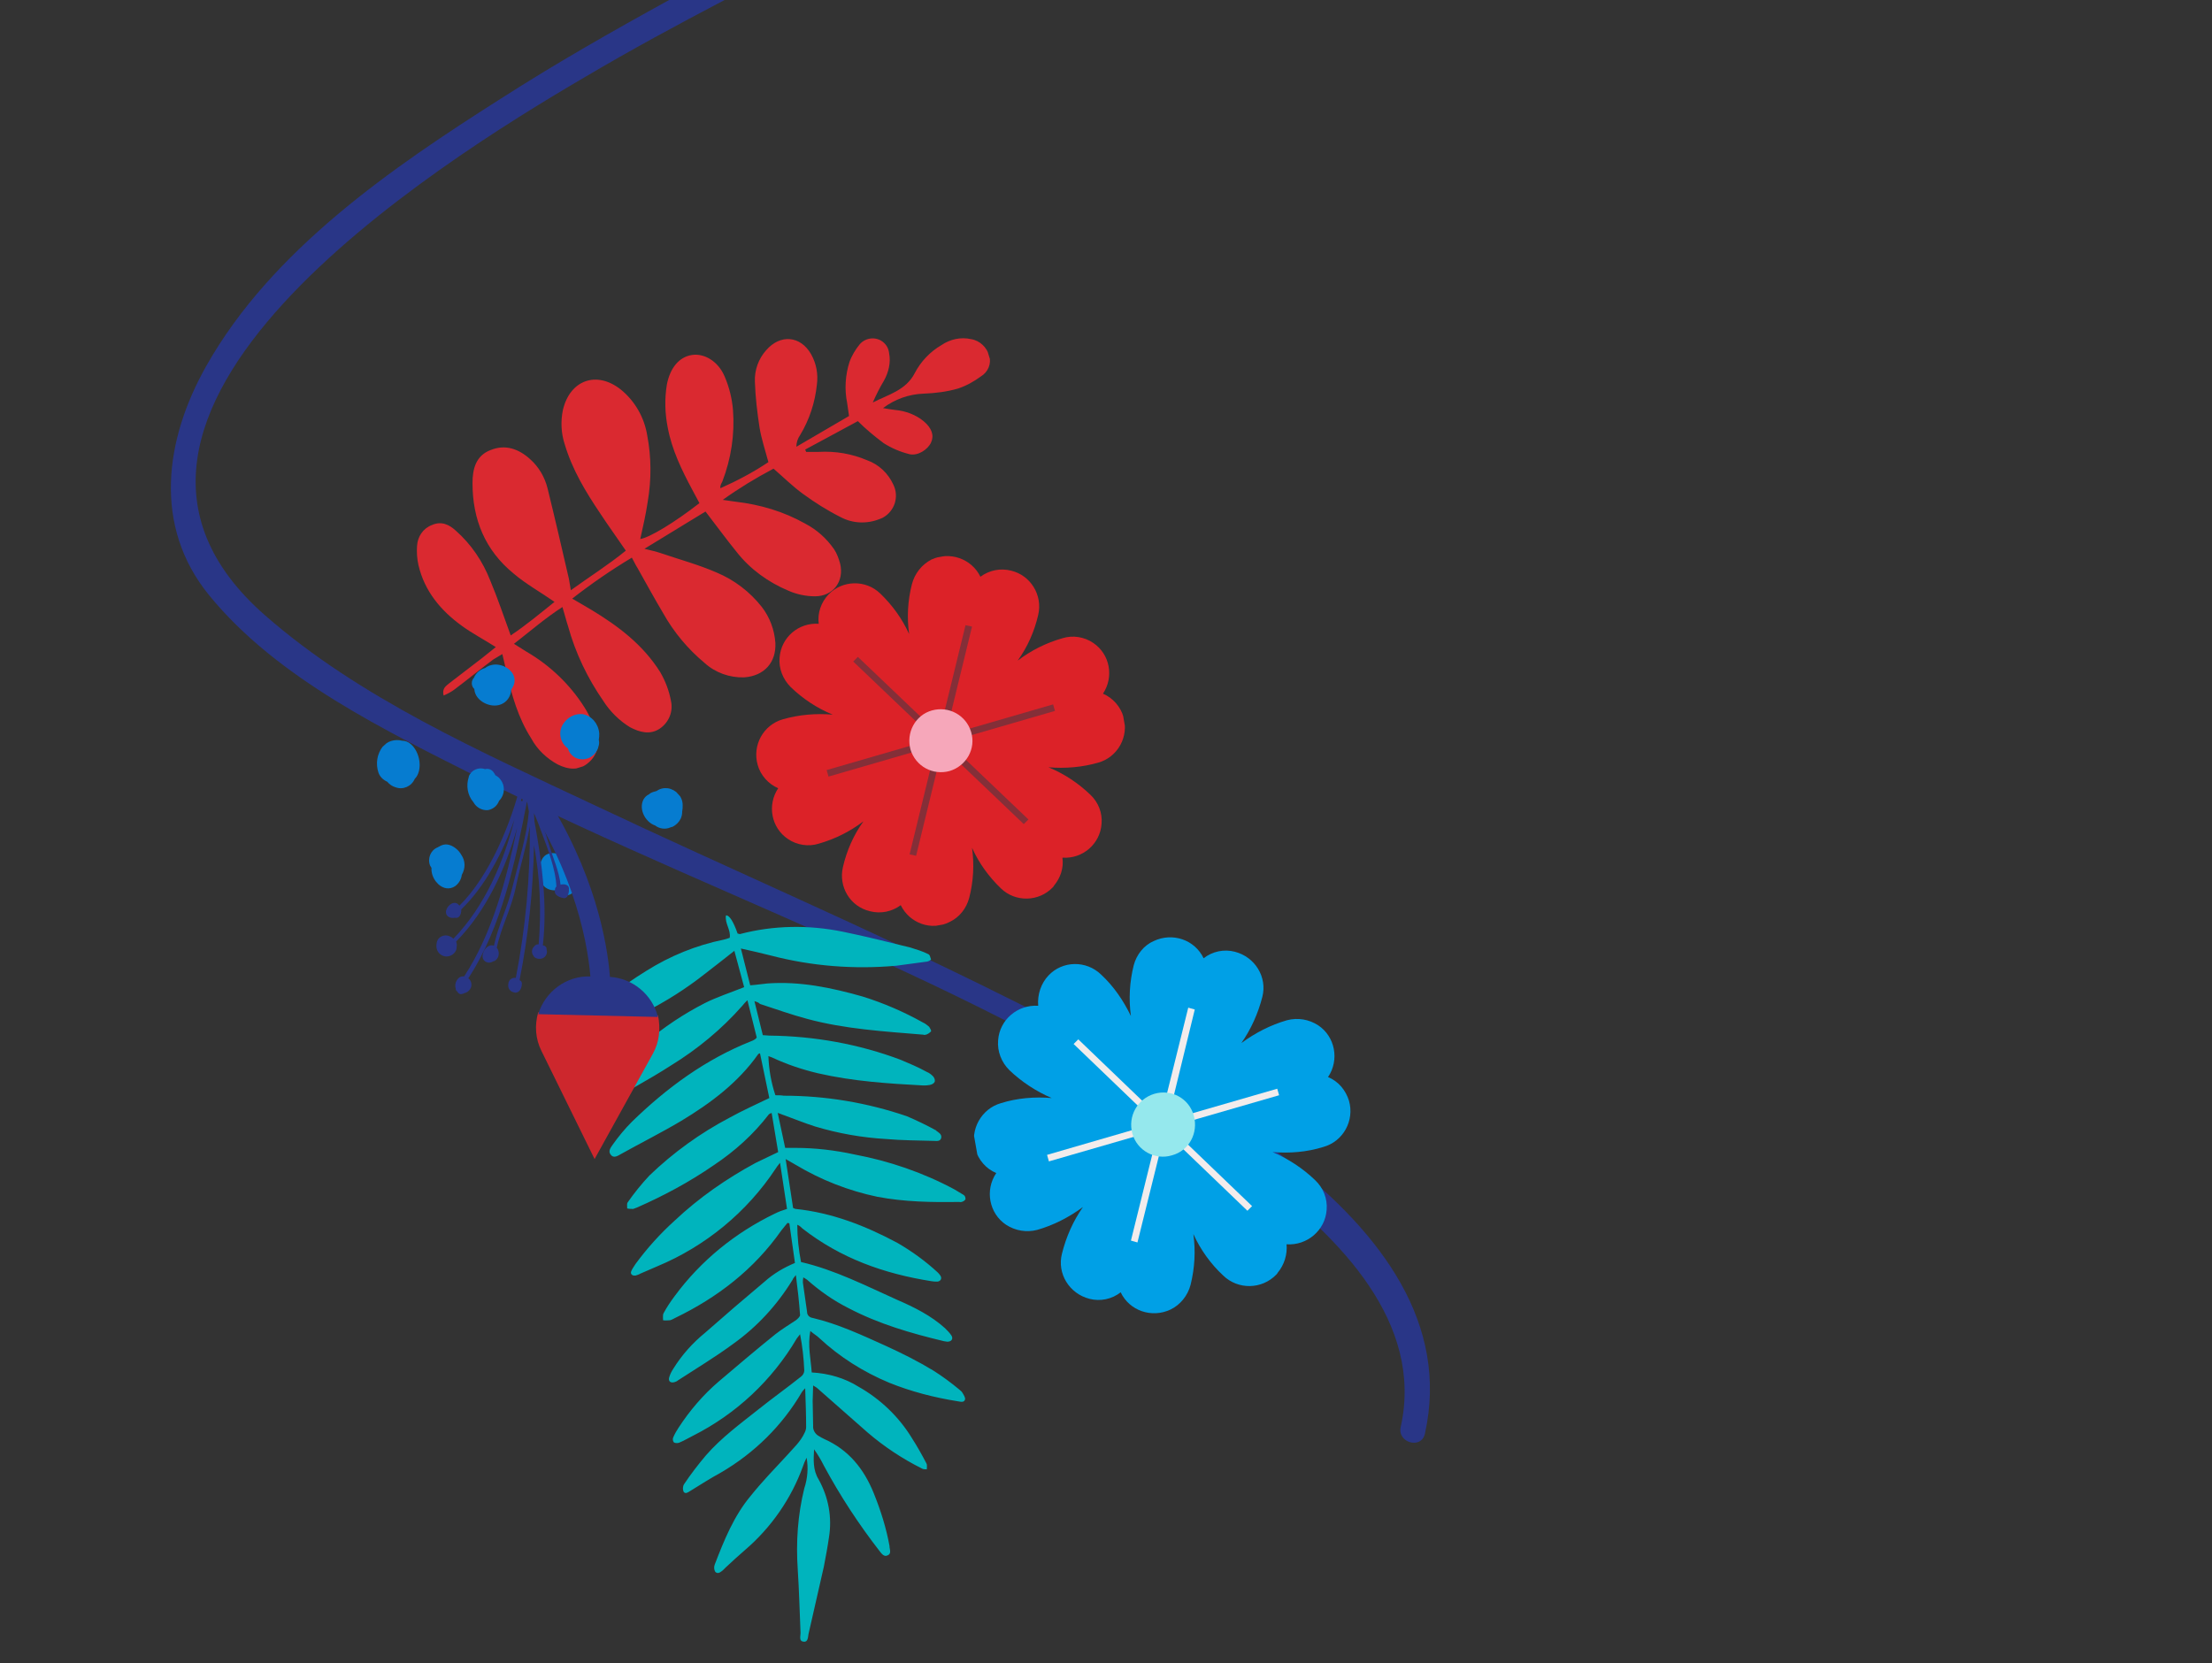 <?xml version="1.0" encoding="utf-8"?>
<!-- Generator: Adobe Illustrator 27.1.1, SVG Export Plug-In . SVG Version: 6.00 Build 0)  -->
<svg version="1.1" id="Layer_1" xmlns="http://www.w3.org/2000/svg" xmlns:xlink="http://www.w3.org/1999/xlink" x="0px" y="0px"
	 viewBox="0 0 474.7 357" style="enable-background:new 0 0 474.7 357;" xml:space="preserve">
<rect x="0" y="0" width="474.7" height="357" fill="#333333" stroke="none"/>
<style type="text/css">
	.st0{fill:#293687;}
	.st1{clip-path:url(#SVGID_00000060711127222826964090000012360804804207774344_);}
	.st2{clip-path:url(#SVGID_00000116200497826787063970000000361772652252501664_);}
	.st3{clip-path:url(#SVGID_00000178889306247010203740000013619582743315843247_);}
	.st4{fill:#DA2930;}
	.st5{clip-path:url(#SVGID_00000039095724417907131990000008526207810695033518_);}
	.st6{clip-path:url(#SVGID_00000070810152185779451910000002557067173395755192_);}
	.st7{clip-path:url(#SVGID_00000149346317788808237100000007079015458555359111_);}
	.st8{fill:#067CD0;}
	.st9{clip-path:url(#SVGID_00000137835910844150769440000013529738825328315805_);}
	.st10{fill:#DC2228;}
	.st11{fill:#842F38;}
	.st12{clip-path:url(#SVGID_00000072984117691156684620000016503111085599484044_);}
	.st13{fill:#F6A7BA;}
	.st14{clip-path:url(#SVGID_00000060018775517231113210000000044537581025396649_);}
	.st15{clip-path:url(#SVGID_00000026150480057241103660000005568455147995134339_);}
	.st16{clip-path:url(#SVGID_00000063607831847110101120000006091810065111886470_);}
	.st17{fill:#00B4BD;}
	.st18{clip-path:url(#SVGID_00000020379741232986237790000005452011770948540310_);}
	.st19{clip-path:url(#SVGID_00000170986361744941472290000003149028352643701944_);}
	.st20{fill:#00A0E6;}
	.st21{fill:#F2ECEC;}
	.st22{clip-path:url(#SVGID_00000067224717300401787790000005809924905479155391_);}
	.st23{fill:#95E8ED;}
	.st24{clip-path:url(#SVGID_00000036235918406029720920000012443040792426403489_);}
	.st25{fill:#CD272D;}
	.st26{clip-path:url(#SVGID_00000166637651590886970350000016763377487280517813_);}
</style>
<path class="st0" d="M215.8,214c-29-14.5-58.9-27.3-88.3-41.2c-24.2-11.4-50.3-22.9-70.6-40.7C7.7,89.1,93.3,35.4,125.6,16.5
	c9.8-5.8,19.8-11.2,29.9-16.5h-11.9c-12.2,6.7-24.3,13.6-36,21.1C84.1,36,58.3,53.7,44.3,78.5c-9,15.9-11.5,34.5,0.6,49.3
	c14.6,17.9,38,29.1,58.2,39.3c55.6,28,118.2,47.8,167.9,86.1c16.3,12.5,34.6,30.6,29.6,53.1c-0.8,3.4,4.5,4.9,5.2,1.4
	C316.2,260.9,248.1,230.2,215.8,214L215.8,214z"/>
<g id="Group_144">
	<g>
		<defs>
			
				<rect id="SVGID_1_" x="87.3" y="74.9" transform="matrix(0.956 -0.293 0.293 0.956 -26.742 50.1)" width="133.5" height="79"/>
		</defs>
		<clipPath id="SVGID_00000031892897358799412320000013400930872002589571_">
			<use xlink:href="#SVGID_1_"  style="overflow:visible;"/>
		</clipPath>
		<g style="clip-path:url(#SVGID_00000031892897358799412320000013400930872002589571_);">
			<g id="Group_57">
				<g id="Group_56">
					<g>
						<defs>
							
								<rect id="SVGID_00000090295747537543441020000008073795267758751903_" x="87.3" y="74.9" transform="matrix(0.956 -0.293 0.293 0.956 -26.742 50.1)" width="133.5" height="79"/>
						</defs>
						<clipPath id="SVGID_00000017515188746298335330000005877090650138011290_">
							<use xlink:href="#SVGID_00000090295747537543441020000008073795267758751903_"  style="overflow:visible;"/>
						</clipPath>
						<g style="clip-path:url(#SVGID_00000017515188746298335330000005877090650138011290_);">
							<g id="Group_55">
								<g id="Group_54">
									<g id="Group_53">
										<g>
											<defs>
												
													<rect id="SVGID_00000083067778300994504170000010377311124971211954_" x="87.3" y="74.9" transform="matrix(0.956 -0.293 0.293 0.956 -26.742 50.1)" width="133.5" height="79"/>
											</defs>
											<clipPath id="SVGID_00000056425755268524318340000006962955205773197965_">
												<use xlink:href="#SVGID_00000083067778300994504170000010377311124971211954_"  style="overflow:visible;"/>
											</clipPath>
											<g style="clip-path:url(#SVGID_00000056425755268524318340000006962955205773197965_);">
												<g id="Group_52">
													<path id="Path_14" class="st4" d="M184.1,90.4l-11.3,6.1l0.2,0.5c0.9,0,1.8,0,2.7,0c3.6-0.2,7.1,0.4,10.4,1.8
														c2.5,0.9,4.5,2.8,5.6,5.2c1.3,2.6,0.3,5.7-2.2,7.1c-0.2,0.1-0.4,0.2-0.7,0.3c-2.7,1.1-5.8,1-8.4-0.4
														c-2.8-1.4-5.5-3.1-8.1-5c-2.2-1.6-4.1-3.5-6.3-5.4c-3.8,2-7.4,4.2-10.9,6.7c1.4,0.2,2.1,0.3,2.8,0.4
														c5.2,0.6,10.3,2.1,14.9,4.7c2.5,1.3,4.6,3.2,6.2,5.5c0.6,0.9,1,2,1.3,3.1c0.9,3.8-1.5,7-5.4,7c-1.9,0-3.9-0.4-5.7-1.2
														c-4.3-1.8-8.2-4.6-11.1-8.3c-2.2-2.7-4.3-5.6-6.7-8.7l-13.1,8c1.6,0.4,2.5,0.6,3.4,0.9c4.1,1.4,8.2,2.5,12.1,4.2
														c3.8,1.6,7.1,4.1,9.7,7.4c1.7,2.2,2.7,4.9,2.9,7.7c0.2,4.2-2.4,7.1-6.7,7.4c-3.1,0.1-6.2-1-8.5-3.1
														c-3.6-3-6.6-6.6-8.9-10.7c-1.9-3.2-3.7-6.5-5.5-9.7c-0.4-0.6-0.7-1.3-1.2-2.2c-4.5,2.7-8.7,5.6-12.8,8.8
														c1.5,0.9,2.8,1.6,4.1,2.4c5.8,3.5,11.1,7.5,14.8,13.4c1.1,1.9,1.9,4,2.3,6.2c0.5,2.3-0.5,4.6-2.4,5.9
														c-2.1,1.4-4.3,0.8-6.4-0.3c-2.3-1.4-4.3-3.4-5.7-5.6c-3.4-4.9-6-10.3-7.6-16.1c-0.4-1.2-0.7-2.5-1.2-4.1
														c-3.7,2.4-6.8,5.1-10.4,7.9c1.1,0.7,1.9,1.2,2.7,1.7c5,2.9,9.3,7,12.4,11.9c1.1,1.7,1.9,3.6,2.6,5.5
														c0.8,2.3,0.2,4.8-1.7,6.4c-2,1.8-4.4,1.5-6.6,0.4c-2.4-1.3-4.4-3.2-5.7-5.6c-2.8-4.4-4.2-9.3-5.3-14.3l-0.9-3.8
														c-0.7,0.4-1.3,0.8-2,1.2c-2.8,2.1-5.6,4.4-8.4,6.5c-0.7,0.5-1.5,0.9-2.2,1.2c-0.4-1.6,0.6-2.1,1.3-2.7
														c2.3-1.8,4.6-3.5,6.9-5.3c1-0.8,2-1.6,3-2.4c-2.5-1.6-5-2.9-7.2-4.5c-4.6-3.3-8.1-7.5-9.4-13.1
														c-0.3-1.3-0.4-2.8-0.3-4.1c0.1-2,1.3-3.8,3.2-4.5c2-0.9,3.7-0.1,5.1,1.2c3.3,2.9,5.8,6.6,7.4,10.7
														c1.6,3.8,2.9,7.7,4.4,11.8c3.3-2.2,6.4-4.8,9.4-7.2c-3-2.1-6.1-3.8-8.8-6.1c-6.1-5-8.8-11.6-8.8-19.4
														c0-3,0.7-5.9,3.9-7.1c3.2-1.3,6.1-0.2,8.5,2c1.8,1.6,3.1,3.8,3.7,6.2c1.6,6.5,3.1,13,4.6,19.5c0.1,0.6,0.2,1.3,0.4,2.4
														c4-2.9,8-5.4,11.8-8.5c-1.9-2.8-3.8-5.4-5.5-8c-3.1-4.6-6-9.4-7.6-14.8c-0.8-2.4-0.9-5-0.4-7.4
														c1.5-6.4,7.2-8.5,12.4-4.4c3.1,2.5,5.1,6.1,5.7,9.9c0.9,4.7,0.9,9.5,0.1,14.2c-0.4,2.7-1,5.3-1.6,8
														c2-0.3,7.3-3.5,12.7-7.7c-0.5-0.9-1-1.9-1.5-2.8c-2.3-4.3-4.4-8.6-5.3-13.4c-0.6-3-0.7-6.1-0.2-9.2
														c0.7-3.7,2.7-6,5.4-6.4c2.6-0.4,5.6,1.3,7,4.6c1,2.3,1.6,4.8,1.8,7.2c0.4,5.2-0.4,10.5-2.3,15.4
														c-0.2,0.4-0.5,0.8-0.4,1.4c3.6-1.6,7-3.4,10.3-5.6c-0.7-2.6-1.5-5-1.9-7.4c-0.5-3.3-0.9-6.6-1-9.9
														c-0.1-2.5,0.8-4.9,2.4-6.7c3-3.5,7.4-3.2,9.7,0.9c1.1,2,1.5,4.2,1.2,6.5c-0.4,3.8-1.6,7.5-3.6,10.8
														c-0.5,0.7-0.8,1.6-0.8,2.5l11.3-6.6l-0.4-2.8c-0.6-2.9-0.4-6,0.5-8.8c0.5-1.4,1.3-2.7,2.2-3.8c1.3-1.5,3.6-1.7,5.1-0.4
														c0.7,0.6,1.1,1.4,1.2,2.3c0.4,2-0.1,4.1-1.1,5.9c-0.9,1.5-1.7,3.1-2.4,4.7c3.3-1.7,7.1-2.6,9-6.3
														c1.3-2.5,3.3-4.6,5.7-6c1.9-1.3,4.2-1.8,6.4-1.3c1.9,0.3,3.4,1.8,3.9,3.6c0.5,1.7-0.3,3.5-1.8,4.4
														c-1.5,1.1-3.1,2-4.9,2.6c-2.4,0.7-4.9,1-7.4,1.1c-3.1,0.1-6.2,1.2-8.7,3.1c1.1,0.2,1.8,0.3,2.6,0.4
														c2.2,0.2,4.4,1,6.1,2.4c1.8,1.5,2.3,3.1,1.6,4.6c-0.7,1.5-2.8,2.9-4.6,2.5c-2-0.5-3.9-1.3-5.6-2.4
														C187.6,93.6,185.8,92.1,184.1,90.4"/>
												</g>
											</g>
										</g>
									</g>
								</g>
							</g>
						</g>
					</g>
				</g>
			</g>
		</g>
	</g>
</g>
<g id="Group_172">
	<g>
		<defs>
			
				<rect id="SVGID_00000056403014664462647670000014449441889897745080_" x="85.8" y="143.4" transform="matrix(0.743 -0.669 0.669 0.743 -85.645 118.418)" width="51.2" height="54.6"/>
		</defs>
		<clipPath id="SVGID_00000016067477909054841260000010916796647491980160_">
			<use xlink:href="#SVGID_00000056403014664462647670000014449441889897745080_"  style="overflow:visible;"/>
		</clipPath>
		<g style="clip-path:url(#SVGID_00000016067477909054841260000010916796647491980160_);">
			<g id="Group_171">
				<g id="Group_170">
					<g>
						<defs>
							
								<rect id="SVGID_00000080191528184271989810000017918919673091003014_" x="85.8" y="143.4" transform="matrix(0.743 -0.669 0.669 0.743 -85.645 118.418)" width="51.2" height="54.6"/>
						</defs>
						<clipPath id="SVGID_00000155857532792590866410000013877883919695016588_">
							<use xlink:href="#SVGID_00000080191528184271989810000017918919673091003014_"  style="overflow:visible;"/>
						</clipPath>
						<g style="clip-path:url(#SVGID_00000155857532792590866410000013877883919695016588_);">
							<g id="Group_169">
								<g id="Group_168">
									<g id="Group_167">
										<g>
											<defs>
												
													<rect id="SVGID_00000155852079323557625900000011084014303511907230_" x="85.8" y="143.4" transform="matrix(0.743 -0.669 0.669 0.743 -85.645 118.418)" width="51.2" height="54.6"/>
											</defs>
											<clipPath id="SVGID_00000058574751082738721070000002714739232685848475_">
												<use xlink:href="#SVGID_00000155852079323557625900000011084014303511907230_"  style="overflow:visible;"/>
											</clipPath>
											<g style="clip-path:url(#SVGID_00000058574751082738721070000002714739232685848475_);">
												<g id="Group_166">
													<path id="Path_50" class="st8" d="M88,159.6c-0.5-0.4-1.1-0.6-1.7-0.6c-1.6-0.4-3.2,0.1-4.2,1.3
														c-1.2,1.6-1.5,3.6-0.9,5.5c0.3,0.9,1,1.6,1.9,2c0.5,0.6,1.1,1,1.8,1.2c1.6,0.6,3.4-0.2,4.1-1.8
														C90.8,165.4,90.2,161.3,88,159.6"/>
													<path id="Path_51" class="st8" d="M99,183.5c-0.5-0.9-1.3-1.6-2.2-2c-0.5-0.2-1-0.3-1.5-0.2c-0.5,0.1-0.9,0.3-1.4,0.6
														c-1.5,0.6-2.2,2.4-1.6,3.9c0.1,0.2,0.2,0.3,0.3,0.5c-0.2,2.6,2.6,5.6,5.1,3.9c0.8-0.6,1.3-1.5,1.4-2.4
														C99.9,186.4,99.9,184.8,99,183.5"/>
													<path id="Path_52" class="st8" d="M107.2,167.1c-0.2-0.3-0.6-0.5-0.9-0.7c-0.1-0.2-0.2-0.4-0.3-0.5
														c-0.4-0.7-1.2-1-1.9-0.8c-1.4-0.5-3,0.2-3.5,1.6c0,0,0,0.1,0,0.1c-0.6,1.8-0.3,3.9,1,5.4c0.6,1.1,1.8,1.8,3.1,1.7
														c1.1-0.2,2-0.9,2.4-2C108.4,170.6,108.5,168.5,107.2,167.1C107.2,167.1,107.2,167.1,107.2,167.1"/>
													<path id="Path_53" class="st8" d="M105.3,142.8c-0.4,0.1-0.8,0.3-1.2,0.6c-1.1,0.3-2,1.1-2.4,2.1
														c-0.6,0.6-0.6,1.7,0,2.3c0,0,0,0,0.1,0.1c0,0,0,0.1,0,0.1c0.2,2.5,3.5,4.1,5.7,3.2c1.3-0.5,2.1-1.7,2.2-3.1
														c0.3-0.5,0.6-1,0.7-1.6C110.8,143.9,107.6,142.1,105.3,142.8"/>
													<path id="Path_54" class="st8" d="M125.1,153.3c-1.6-0.2-3.2,0.6-4.1,1.9c-1.3,1.7-0.9,4.1,0.8,5.4c0,0,0.1,0,0.1,0.1
														c0.2,0.8,0.8,1.5,1.5,1.9c1.7,0.9,3.8,0.2,4.7-1.5c0.2-0.3,0.3-0.7,0.4-1.1c0.1-0.4,0.1-0.8,0-1.2
														c0.1-0.5,0.1-0.9,0.1-1.4C128.4,155.3,127,153.7,125.1,153.3"/>
													<path id="Path_55" class="st8" d="M121.1,184.3c-0.1-0.1-0.3-0.3-0.4-0.4c-0.8-0.7-2-1-3.1-0.6c-1.2,0.4-1.7,1.8-1.8,3
														c-0.3,1.4,0.1,2.8,0.9,3.9c0.7,0.7,1.7,1,2.6,0.9c0.6,0.7,1.5,1.1,2.4,1.1c1.1-0.2,1.9-1,2.2-2.1
														c0.5-1.3,0.6-2.8,0.1-4.1C123.4,184.9,122.3,184.2,121.1,184.3"/>
													<path id="Path_56" class="st8" d="M143.3,169.2c-0.9-0.1-1.7,0.1-2.4,0.6c-0.4,0.1-0.8,0.2-1.2,0.4
														c-0.2,0.1-0.3,0.2-0.4,0.3c-0.5,0.2-0.9,0.6-1.2,1.1c-1.1,2.1,0.4,4.9,2.5,5.6c0.9,0.7,2.2,0.9,3.3,0.4
														c0.1,0,0.2-0.1,0.3-0.1c0,0,0.1,0,0.1,0c0,0,0,0,0,0c0.8-0.4,1.4-1,1.8-1.8c0.2-0.5,0.3-0.9,0.3-1.5
														c0.1-0.5,0.1-0.9,0.1-1.4C146.5,171,145.1,169.5,143.3,169.2"/>
												</g>
											</g>
										</g>
									</g>
								</g>
							</g>
						</g>
					</g>
				</g>
			</g>
		</g>
	</g>
</g>
<g id="Group_113">
	<g id="Group_67">
		<g>
			<defs>
				
					<rect id="SVGID_00000016757429685239275710000008775516018150959012_" x="162.2" y="120.1" transform="matrix(0.985 -0.174 0.174 0.985 -24.586 37.534)" width="79.1" height="77.8"/>
			</defs>
			<clipPath id="SVGID_00000146459411333600140150000010300129382065245577_">
				<use xlink:href="#SVGID_00000016757429685239275710000008775516018150959012_"  style="overflow:visible;"/>
			</clipPath>
			<g style="clip-path:url(#SVGID_00000146459411333600140150000010300129382065245577_);">
				<g id="Group_66">
					<path id="Path_17" class="st10" d="M195.7,125.4c-0.9,3.5-1.1,7.1-0.6,10.7c-1.5-3.3-3.6-6.2-6.2-8.7c-3.1-3-8.1-2.9-11.1,0.2
						c-1.6,1.7-2.4,4-2.1,6.3c-4.3-0.3-8.1,2.9-8.4,7.3c-0.2,2.3,0.7,4.6,2.4,6.3c2.6,2.5,5.6,4.5,9,5.9c-3.6-0.3-7.2,0-10.7,1
						c-4.2,1.2-6.6,5.6-5.4,9.8c0.6,2.2,2.3,4.1,4.4,5c-2.4,3.6-1.5,8.5,2.1,10.9c1.9,1.3,4.4,1.7,6.6,1c3.5-1,6.7-2.6,9.6-4.8
						c-2.1,2.9-3.6,6.3-4.4,9.8c-1,4.2,1.5,8.5,5.8,9.5c2.3,0.6,4.7,0.1,6.6-1.3c1.9,3.9,6.6,5.6,10.5,3.6c2.1-1,3.6-2.9,4.2-5.2
						c0.9-3.5,1.1-7.1,0.6-10.7c1.5,3.3,3.6,6.2,6.2,8.7c3.1,3,8.1,2.9,11.1-0.2l0,0c0.1-0.1,0.2-0.2,0.3-0.4c1.4-1.7,2.1-3.8,1.8-6
						c4.3,0.3,8.1-2.9,8.4-7.3c0.2-2.3-0.7-4.6-2.4-6.2c-2.6-2.5-5.6-4.5-9-5.9c3.6,0.3,7.2,0,10.7-1c4.2-1.2,6.6-5.6,5.4-9.8
						c-0.6-2.2-2.3-4.1-4.4-5c2.4-3.6,1.5-8.5-2.1-10.9c-1.9-1.3-4.4-1.7-6.6-1c-3.5,1-6.7,2.6-9.6,4.8c2.1-2.9,3.6-6.3,4.4-9.8
						c1-4.2-1.6-8.5-5.8-9.5c-2.3-0.6-4.7-0.1-6.6,1.3c-1.9-3.9-6.6-5.5-10.5-3.7C197.8,121.2,196.3,123.1,195.7,125.4"/>
				</g>
			</g>
		</g>
	</g>
	<g id="Group_70">
		<path id="Path_18" class="st11" d="M177.4,165.3l0.4,1.4l23.1-6.7l-5.7,23.4l1.4,0.3l5.7-23.4l17.4,16.6l1-1l-17.4-16.6l23.1-6.7
			l-0.4-1.4l-23.1,6.7l5.7-23.4l-1.4-0.3l-5.7,23.4l-17.4-16.6l-1,1l17.4,16.6L177.4,165.3L177.4,165.3z"/>
		<g id="Group_69">
			<g>
				<defs>
					
						<rect id="SVGID_00000180352224474828615040000011135961513306031511_" x="176.7" y="135.5" transform="matrix(0.985 -0.174 0.174 0.985 -24.577 37.554)" width="50.4" height="46.8"/>
				</defs>
				<clipPath id="SVGID_00000008843225126428931600000014250587324092670384_">
					<use xlink:href="#SVGID_00000180352224474828615040000011135961513306031511_"  style="overflow:visible;"/>
				</clipPath>
				<g style="clip-path:url(#SVGID_00000008843225126428931600000014250587324092670384_);">
					<g id="Group_68">
						<path id="Path_19" class="st13" d="M200,152.5c3.6-1,7.3,1,8.4,4.6s-1,7.3-4.6,8.4c-3.6,1-7.3-1-8.4-4.6
							C194.4,157.3,196.4,153.5,200,152.5"/>
					</g>
				</g>
			</g>
		</g>
	</g>
</g>
<g id="Group_151">
	<g>
		<defs>
			
				<rect id="SVGID_00000154421007235986947570000011241622268516839315_" x="132.7" y="193.7" transform="matrix(0.951 -0.309 0.309 0.951 -75.083 67.638)" width="86" height="153.8"/>
		</defs>
		<clipPath id="SVGID_00000083798443398182992240000008221138799536559008_">
			<use xlink:href="#SVGID_00000154421007235986947570000011241622268516839315_"  style="overflow:visible;"/>
		</clipPath>
		<g style="clip-path:url(#SVGID_00000083798443398182992240000008221138799536559008_);">
			<g id="Group_150">
				<g id="Group_149">
					<g>
						<defs>
							
								<rect id="SVGID_00000166657989585716533220000004739099689588938646_" x="132.7" y="193.7" transform="matrix(0.951 -0.309 0.309 0.951 -75.083 67.638)" width="86" height="153.8"/>
						</defs>
						<clipPath id="SVGID_00000159428598563500415640000016046897114258568088_">
							<use xlink:href="#SVGID_00000166657989585716533220000004739099689588938646_"  style="overflow:visible;"/>
						</clipPath>
						<g style="clip-path:url(#SVGID_00000159428598563500415640000016046897114258568088_);">
							<g id="Group_148">
								<g id="Group_147">
									<g id="Group_146">
										<g>
											<defs>
												
													<rect id="SVGID_00000178165715642373688640000017988861873076643465_" x="132.7" y="193.7" transform="matrix(0.951 -0.309 0.309 0.951 -75.083 67.638)" width="86" height="153.8"/>
											</defs>
											<clipPath id="SVGID_00000126302389574509506120000003086332305065427344_">
												<use xlink:href="#SVGID_00000178165715642373688640000017988861873076643465_"  style="overflow:visible;"/>
											</clipPath>
											<g style="clip-path:url(#SVGID_00000126302389574509506120000003086332305065427344_);">
												<g id="Group_145">
													<path id="Path_46" class="st17" d="M161.9,214.9l1.8,7.3c0.5,0,0.9,0.1,1.4,0.1c9.6,0.1,19.2,1.8,28.2,5.2
														c1.9,0.8,3.8,1.6,5.6,2.6c0.5,0.2,0.9,0.5,1.3,0.9c0.3,0.3,0.5,0.8,0.4,1.2c-0.2,0.4-0.6,0.6-1.1,0.7
														c-0.5,0.1-0.9,0.1-1.4,0.1c-7.5-0.4-15.1-0.9-22.5-2.6c-3.4-0.8-6.7-1.9-9.9-3.4c-0.3-0.1-0.5-0.2-0.8-0.3
														c0.1,2.9,0.6,5.7,1.5,8.4c0.6,0,1.2,0,1.8,0.1c9,0,17.9,1.5,26.4,4.4c2.1,0.9,4.2,1.9,6.2,3c0.1,0,0.1,0.1,0.1,0.1
														c0.5,0.4,1.2,0.7,1.1,1.5c-0.2,0.9-1,0.7-1.6,0.7c-3.4-0.1-6.8-0.1-10.2-0.4c-5.2-0.3-10.3-1.2-15.3-2.7
														c-2.2-0.7-4.4-1.6-6.6-2.4c-0.4-0.1-0.7-0.3-1.4-0.5l1.6,7.5c0.7,0,1.4,0,2.2,0c4.2,0,8.5,0.5,12.6,1.4
														c7.5,1.4,14.8,3.9,21.5,7.5c0.7,0.4,1.3,0.8,2,1.2c0.3,0.2,0.4,0.5,0.4,0.9c-0.1,0.3-0.5,0.5-0.8,0.6
														c-0.2,0-0.4,0.1-0.5,0c-5.9,0.1-11.8,0-17.6-1.1c-6.2-1.3-12.1-3.6-17.6-6.9l-2.1-1.2l1.6,10.5
														c0.3,0.1,0.4,0.2,0.5,0.2c7.8,0.8,15,3.6,21.9,7.3c3.1,1.8,6,3.9,8.6,6.3c0.2,0.2,0.4,0.4,0.6,0.7
														c0.4,0.6,0.1,1.2-0.6,1.3c-0.5,0-0.9,0-1.4-0.1c-10.1-1.6-19.4-4.9-27.6-11.3c-0.3-0.3-0.6-0.6-1.1-0.8
														c0,2.7,0.3,5.4,0.8,8c7.3,1.7,13.9,5.1,20.6,8.1c3.7,1.6,7.3,3.4,10.3,6.1c0.5,0.5,1,1,1.4,1.6c0.4,0.7,0,1.3-0.9,1.3
														c-0.2,0-0.5-0.1-0.7-0.1c-7.1-1.7-14-3.7-20.5-7.1c-3.2-1.6-6.2-3.7-8.9-6.1c-0.2-0.1-0.4-0.3-0.8-0.5
														c-0.1,0.4-0.1,0.7-0.1,1.1c0.3,2.1,0.6,4.2,0.9,6.3c0,0.7,0.5,1.2,1.2,1.3c5.5,1.3,10.6,3.7,15.7,6
														c3.5,1.6,6.9,3.3,10.2,5.3c1.9,1.2,3.8,2.6,5.6,4.1c0.2,0.2,0.5,0.4,0.6,0.6c0.3,0.5,0.7,1.1,0.6,1.5
														c-0.2,0.7-0.9,0.5-1.5,0.4c-5.1-0.8-10.1-2.1-14.8-4c-5.5-2.3-10.6-5.5-15-9.6c-0.5-0.5-1.1-0.8-1.9-1.5
														c-0.6,3.2,0.1,6,0.3,8.9c3.6,0.2,7.1,1.2,10.1,3.1c4.6,2.6,8.6,6.4,11.4,11c1.1,1.7,2.1,3.5,3.1,5.4
														c0.2,0.3,0.1,0.8,0.1,1.3c-0.4,0-0.8,0-1.1-0.2c-4.2-2.1-8.1-4.7-11.6-7.7c-3.6-3.2-7.3-6.4-10.9-9.6
														c-0.2-0.1-0.4-0.3-0.8-0.5c0,1.2-0.1,2.3-0.1,3.3c0,1.8,0.1,3.5,0.1,5.3c-0.1,1,0.5,1.9,1.3,2.3
														c0.3,0.2,0.7,0.4,1.1,0.6c5.2,2.3,8.5,6.4,10.6,11.6c1.5,3.7,2.7,7.5,3.4,11.4c0,0.1,0,0.1,0,0.2
														c0.1,0.7,0.4,1.5-0.5,1.8c-0.7,0.3-1.2-0.4-1.6-0.9c-4.5-5.8-8.5-11.9-12-18.4c-0.6-1.2-1.3-2.4-2.1-3.5
														c-0.1,2.2-0.3,4.4,1,6.5c2.1,3.8,2.9,8.1,2.2,12.4c-0.3,2.1-0.7,4.2-1.1,6.3c-1.1,4.9-2.2,9.7-3.3,14.5
														c-0.1,0.6-0.1,1.7-1,1.6c-1.1-0.1-0.7-1.1-0.7-1.9c-0.2-4.5-0.3-9.1-0.6-13.6c-0.4-5.9,0-11.7,1.4-17.4
														c0.7-2.1,0.9-4.4,0.5-6.6c-0.4,0.8-0.6,1.3-0.8,1.9c-2.5,6.9-6.8,13.1-12.4,17.9c-1.4,1.2-2.8,2.5-4.2,3.8
														c-0.2,0.2-0.3,0.3-0.5,0.5c-0.5,0.4-1.1,1-1.7,0.4c-0.3-0.5-0.3-1.1-0.1-1.6c2-5.2,4.1-10.4,7.7-14.7
														c2.4-3,5.1-5.8,7.7-8.6c1.4-1.6,3-3,3.9-5c0.2-0.4,0.3-0.8,0.3-1.2c0-2.6-0.1-5.3-0.2-8.3c-0.3,0.3-0.5,0.5-0.7,0.8
														c-4.2,7.2-10.2,13.1-17.4,17.3c-2.2,1.2-4.4,2.6-6.5,3.9c-0.5,0.3-1.1,0.8-1.5,0.2c-0.2-0.5-0.2-1.1,0.1-1.6
														c1.4-2.1,3-4.2,4.7-6.2c3.3-3.8,7.4-6.8,11.3-9.9c3-2.4,6.1-4.6,9.1-7c0.4-0.3,0.7-0.8,0.7-1.3
														c-0.1-2.6-0.4-5.2-0.9-7.8c-0.2,0.3-0.5,0.6-0.7,0.9c-5.3,9-13,16.2-22.3,20.9c-1,0.5-2,1.1-3,1.5
														c-0.4,0.1-0.8,0.1-1.1-0.1c-0.2-0.3-0.3-0.7-0.1-1.1c0.3-0.7,0.7-1.4,1.1-2c2.4-3.7,5.3-7.1,8.7-10
														c4-3.4,8-6.8,12.1-10.1c1.4-1.1,2.9-2,4.4-3c0.4-0.3,0.9-0.8,0.9-1.1c-0.2-2.8-0.5-5.5-0.9-8.6c-0.4,0.5-0.6,0.7-0.7,1
														c-3.3,5.4-7.6,10.1-12.8,13.8c-3.8,2.8-7.8,5.2-11.8,7.8c-0.2,0.2-0.5,0.3-0.8,0.4c-0.8,0.2-1.3-0.2-1.1-1
														c0.2-0.7,0.5-1.3,0.9-1.9c1.8-2.9,4.1-5.5,6.8-7.7c4.2-3.7,8.5-7.4,12.8-11c1.9-1.7,4.1-3,6.5-4l-1.2-8.5l-0.4-0.1
														c-0.4,0.5-0.9,1.1-1.3,1.6c-5.9,8.4-13.7,14.4-22.8,18.8c-0.4,0.2-0.7,0.4-1.1,0.5c-0.5,0-1,0.1-1.5,0
														c0-0.5-0.1-1.1,0.1-1.5c0.7-1.3,1.5-2.5,2.4-3.7c5.6-7.6,13-13.6,21.5-17.7c0.8-0.4,1.6-0.7,2.6-1l-1.5-9.9
														c-0.5,0.6-0.7,0.9-0.9,1.2c-6.2,9.4-15.1,16.7-25.4,21c-1.2,0.5-2.5,1.1-3.7,1.6c-0.3,0.2-0.7,0.3-1,0.4
														c-0.8,0.1-1.2-0.4-0.9-1c0.2-0.5,0.6-1,0.9-1.5c2.5-3.4,5.3-6.5,8.4-9.3c5.2-4.9,11.1-9,17.4-12.4
														c1.6-0.8,3.2-1.5,4.8-2.3l-1.4-8.4c-0.3,0.1-0.5,0.2-0.6,0.3c-3.3,4.3-7.3,7.9-11.8,10.9c-5.2,3.6-10.8,6.6-16.5,9.1
														c-0.3,0.1-0.5,0.2-0.8,0.3c-0.4,0-0.9,0-1.3-0.1c0-0.5-0.1-1,0.1-1.3c1.4-2,3-4,4.7-5.8c5.1-4.9,10.9-9.1,17.2-12.4
														c2.7-1.5,5.6-2.8,8.5-4.2l-2-9.6c-0.2,0.1-0.4,0.1-0.4,0.2c-4.3,6.1-10.2,10.5-16.5,14.3c-4.2,2.5-8.6,4.7-12.9,7.1
														c-0.7,0.4-1.6,1-2.2,0.2c-0.7-0.8,0-1.6,0.4-2.2c1.2-1.7,2.6-3.4,4.1-4.9c7.5-7.3,15.8-13.4,25.6-17.3
														c0.3-0.1,0.5-0.2,0.8-0.4c0.2-0.1,0.3-0.3,0.4-0.4l-2-8c-0.5,0.5-0.8,0.8-1.1,1.2c-4.4,5-9.6,9.3-15.3,12.8
														c-4.8,3.1-9.9,5.8-14.8,8.6c-0.2,0.1-0.4,0.3-0.6,0.3c-0.4,0-0.9,0.1-1.1-0.1c-0.2-0.3-0.3-0.7-0.2-1.1
														c0.1-0.4,0.3-0.9,0.7-1.2c6.1-8.4,14.1-15.2,23.3-19.9c2.6-1.3,5.4-2.2,8.4-3.4l-2.1-7.8c-2.3,1.8-4.3,3.4-6.4,5
														c-8,6.3-17.2,10.9-26.9,13.7c-0.7,0.3-1.4,0.5-2.2,0.7c-0.4,0.1-0.8-0.2-1.2-0.3c0.1-0.4,0.1-0.8,0.3-1.1
														c0.8-0.9,1.6-1.7,2.5-2.5c4.7-4.1,9.7-7.9,15-11.2c5.1-3.2,10.7-5.5,16.6-6.7c0.4-0.1,0.8-0.2,1.3-0.4
														c0.3-1.7-1.1-3.1-0.8-4.8c0.7-0.1,1.6,1.3,2.5,3.9c0.2,0,0.3,0.1,0.5,0.1c7.2-1.9,14.8-2,22.1-0.5
														c4.9,1,9.7,2.2,14.5,3.4c1.3,0.4,2.6,0.8,3.8,1.4c0.3,0.1,0.5,0.7,0.8,1c-0.3,0.3-0.6,0.5-1,0.6
														c-2.2,0.3-4.4,0.6-6.7,0.9c-9,0.8-18.1,0.1-26.9-2.2c-2-0.5-4.1-1-6.4-1.5l2,7.9c1.4-0.1,2.6-0.3,3.7-0.4
														c7-0.5,13.7,0.9,20.4,2.8c4.5,1.4,8.9,3.3,13,5.6c0.5,0.2,0.9,0.6,1.3,0.9c0.2,0.3,0.5,0.8,0.4,1
														c-0.3,0.3-0.7,0.6-1.1,0.7c-0.2,0-0.4,0.1-0.5,0c-8.4-0.7-16.9-1.2-25-3.4c-3.4-0.9-6.7-2.1-10.1-3.2
														C162.7,215.1,162.4,215.1,161.9,214.9"/>
												</g>
											</g>
										</g>
									</g>
								</g>
							</g>
						</g>
					</g>
				</g>
			</g>
		</g>
	</g>
</g>
<g id="Group_211">
	<g>
		<defs>
			
				<rect id="SVGID_00000103239179546462367610000001867076974121905571_" x="92.7" y="166.4" transform="matrix(0.998 -7.010469e-02 7.010469e-02 0.998 -13.051 7.995)" width="29.4" height="47"/>
		</defs>
		<clipPath id="SVGID_00000062909193070233435650000006795495276400278176_">
			<use xlink:href="#SVGID_00000103239179546462367610000001867076974121905571_"  style="overflow:visible;"/>
		</clipPath>
		<g style="clip-path:url(#SVGID_00000062909193070233435650000006795495276400278176_);">
			<g id="Group_47-5">
				<path id="Path_12-5" class="st0" d="M97.3,201.5c-0.4-0.4-0.9-0.6-1.4-0.7c-1.1-0.1-2.1,0.6-2.2,1.7c-0.2,1.1,0.2,2.1,1.2,2.6
					c1,0.5,2.2,0.1,2.8-0.8c0.2-0.3,0.3-0.6,0.3-1c0,0,0-0.1,0-0.1c0.1-0.4,0-0.7-0.1-1.1c6.5-6.6,10.6-15.6,13.1-24.5
					c-2.3,11.1-5.3,22.7-11.4,32c-1.3-0.2-2.2,1.4-1.8,2.6c0,0.3,0.1,0.5,0.3,0.6c0,0,0,0,0.1,0.1c0,0,0,0.1,0,0.1
					c0.2,0.2,0.4,0.4,0.7,0.4c0,0,0.1,0,0.1,0c0.1,0,0.3-0.1,0.4-0.1c0.1,0,0.1-0.1,0.2-0.1c0.5-0.1,1-0.4,1.3-0.9
					c0.5-0.7,0.3-1.8-0.4-2.3c7.2-11,10.1-25.1,12.6-38c0.1,0.7,0.3,1.5,0.4,2.2c-0.5,5.5-2.2,10.7-3.5,16.1c-1,4.3-3.1,8.4-4,12.7
					c-1.2-0.4-2.2,0.8-2.4,1.9c-0.2,0.8,0.3,1.6,1.1,1.7c0.3,0.1,0.6,0,0.9-0.1c0.1,0,0.1-0.1,0.1-0.1c0.1,0,0.3-0.1,0.4-0.1
					c0.9-0.5,1.2-1.6,0.7-2.6c-0.1-0.1-0.1-0.2-0.2-0.2c0.9-4.4,3.2-8.6,4.1-13.1c0.9-4.4,2.3-8.7,3-13.1c0.1,10.9-0.9,21.8-3,32.6
					c-0.8-0.1-1.5,0.4-1.6,1.2c0,0,0,0.1,0,0.1c-0.2,0.8,0.3,1.6,1.1,1.8c0.1,0,0.2,0,0.3,0.1c1.1,0,1.5-1.1,1.5-2
					c0-0.3-0.2-0.6-0.5-0.7c1.9-9.6,2.9-19.2,3.1-29c1.3,7,1.6,14.2,1,21.3c-0.4,0-0.7,0.1-0.9,0.4c-0.7,0.6-0.7,1.6-0.1,2.2
					c0,0,0,0,0,0.1c0.6,0.5,1.5,0.6,2.2,0.1c0.5-0.4,0.7-1.1,0.5-1.6c0-0.1,0-0.1,0-0.2c0-0.3-0.2-0.6-0.5-0.7c0,0-0.1,0-0.1,0
					c-0.1,0-0.1-0.1-0.2-0.1c1-8.9-0.2-17.8-1.8-26.6c0-0.6-0.1-1.2-0.1-1.8c0.6,1.4,1.1,2.7,1.6,4.1c1.2,3.2,3.1,8.1,3.2,11.7
					c-0.2,0.2-0.3,0.4-0.3,0.7c-0.3,1.2,1.1,1.7,2,1.8c0.4,0,0.7-0.3,0.8-0.7c0.1-0.3,0.2-0.6,0.2-1v0c0-0.1,0-0.2,0-0.4
					c0-0.4-0.3-0.7-0.7-0.8c-0.3-0.1-0.7-0.1-1.1,0c-0.3-2.9-1.7-5.9-2.5-8.7c-0.9-3.1-2.1-6.1-3.4-9c0-0.2,0-0.3,0-0.5
					c0-0.2-0.1-0.3-0.3-0.4c-0.4-1-0.7-1.9-1-2.9c0-0.1-0.1-0.2-0.2-0.2l-0.1-0.5c0.1-0.4,0.2-0.8,0.3-1.1c0-0.2-0.1-0.5-0.4-0.5
					c-0.2,0-0.4,0.1-0.5,0.3c0,0.1-0.1,0.3-0.1,0.5c-0.2,0-0.3,0.2-0.3,0.4c0,0,0,0,0,0l0.1,0.4c-2.1,8.8-6.8,20.3-13.3,26.7
					c-0.1-0.1-0.3-0.3-0.4-0.4c-1.1-0.7-2.5,0.7-2.5,1.8c0,1,1.1,1.4,1.9,1.2h0c0.3,0.1,0.7,0,0.9-0.2c0.4-0.4,0.5-1,0.5-1.6
					c5-4.8,8.9-12.1,11.4-19.3C108.1,185.1,104,194.6,97.3,201.5 M112.5,169.9l-0.4,2.1c-0.1,0-0.2-0.1-0.3-0.1
					c0.2-0.8,0.4-1.5,0.6-2.3L112.5,169.9"/>
			</g>
		</g>
	</g>
</g>
<g id="Group_200">
	<g id="Group_67-2">
		<g>
			<defs>
				
					<rect id="SVGID_00000128455367125477396720000000577341857379406771_" x="209.2" y="201.9" transform="matrix(0.985 -0.174 0.174 0.985 -38.212 47.103)" width="80.7" height="79.3"/>
			</defs>
			<clipPath id="SVGID_00000031894209784687115680000002885842660891829646_">
				<use xlink:href="#SVGID_00000128455367125477396720000000577341857379406771_"  style="overflow:visible;"/>
			</clipPath>
			<g style="clip-path:url(#SVGID_00000031894209784687115680000002885842660891829646_);">
				<g id="Group_66-2">
					<path id="Path_17-2" class="st20" d="M243.3,207.2c-0.9,3.6-1.1,7.3-0.6,10.9c-1.6-3.3-3.7-6.4-6.4-8.9
						c-3.2-3.1-8.3-3-11.3,0.2c-1.6,1.7-2.4,4.1-2.2,6.5c-4.4-0.3-8.3,3-8.6,7.4c-0.2,2.4,0.7,4.7,2.4,6.4c2.6,2.5,5.8,4.6,9.1,6
						c-3.7-0.3-7.4,0-10.9,1.1c-4.2,1.2-6.7,5.7-5.5,9.9c0.7,2.3,2.3,4.2,4.5,5.1c-2.5,3.7-1.5,8.7,2.1,11.1c2,1.3,4.4,1.7,6.7,1.1
						c3.5-1,6.8-2.7,9.8-4.9c-2.1,3-3.6,6.4-4.5,10c-1.1,4.3,1.6,8.6,5.9,9.7c2.3,0.6,4.8,0.1,6.7-1.4c1.9,4,6.7,5.6,10.7,3.7
						c2.1-1,3.7-3,4.3-5.3c0.9-3.6,1.1-7.3,0.6-10.9c1.5,3.3,3.7,6.4,6.4,8.9c3.2,3.1,8.3,3,11.4-0.2c0.1-0.1,0.2-0.2,0.3-0.4
						c1.4-1.7,2.1-3.9,1.9-6.1c4.4,0.3,8.3-3,8.6-7.4c0.2-2.4-0.7-4.7-2.5-6.4c-2.6-2.5-5.8-4.6-9.1-6c3.7,0.3,7.4,0,10.9-1.1
						c4.3-1.2,6.7-5.7,5.5-9.9c-0.7-2.3-2.3-4.2-4.5-5.1c2.5-3.7,1.5-8.7-2.1-11.1c-2-1.3-4.4-1.7-6.7-1.1c-3.5,1-6.8,2.7-9.8,4.9
						c2.1-3,3.6-6.4,4.5-9.9c1.1-4.3-1.6-8.6-5.9-9.7c-2.3-0.6-4.8-0.1-6.7,1.4c-1.9-4-6.7-5.6-10.7-3.7
						C245.5,202.9,243.9,204.9,243.3,207.2"/>
				</g>
			</g>
		</g>
	</g>
	<g id="Group_70-2">
		<path id="Path_18-2" class="st21" d="M224.7,247.9l0.4,1.4l23.5-6.8l-5.9,23.8l1.4,0.4l5.9-23.8l17.7,17l1-1l-17.7-17l23.5-6.8
			l-0.4-1.4l-23.5,6.8l5.8-23.8l-1.4-0.4l-5.9,23.8l-17.7-17l-1,1l17.7,17L224.7,247.9L224.7,247.9z"/>
		<g id="Group_69-2">
			<g>
				<defs>
					
						<rect id="SVGID_00000178174171335075684820000013038784523198625962_" x="224" y="217.6" transform="matrix(0.985 -0.174 0.174 0.985 -38.198 47.124)" width="51.4" height="47.7"/>
				</defs>
				<clipPath id="SVGID_00000093891642793703065880000010954296838211697818_">
					<use xlink:href="#SVGID_00000178174171335075684820000013038784523198625962_"  style="overflow:visible;"/>
				</clipPath>
				<g style="clip-path:url(#SVGID_00000093891642793703065880000010954296838211697818_);">
					<g id="Group_68-2">
						<path id="Path_19-2" class="st23" d="M247.7,234.8c3.7-1.1,7.5,1,8.5,4.7s-1,7.5-4.7,8.5c-3.6,1.1-7.5-1-8.5-4.7
							S244.1,235.9,247.7,234.8L247.7,234.8"/>
					</g>
				</g>
			</g>
		</g>
	</g>
</g>
<g id="Group_112">
	<g id="Group_73-3">
		<g>
			<defs>
				
					<rect id="SVGID_00000003101008838019774150000015144989327635872183_" x="110.8" y="212" transform="matrix(0.656 -0.755 0.755 0.656 -127.641 173.899)" width="32.2" height="29.8"/>
			</defs>
			<clipPath id="SVGID_00000155831874351525160460000007251605971201636525_">
				<use xlink:href="#SVGID_00000003101008838019774150000015144989327635872183_"  style="overflow:visible;"/>
			</clipPath>
			<g style="clip-path:url(#SVGID_00000155831874351525160460000007251605971201636525_);">
				<g id="Group_72-3">
					<path id="Path_20-3" class="st25" d="M140.1,226.2l-12.5,22.6l-11.4-23.2c-1.3-2.6-1.5-5.5-0.7-8.3l25.7,0.6
						C141.8,220.8,141.5,223.7,140.1,226.2"/>
				</g>
			</g>
		</g>
	</g>
	<g id="Group_75-3">
		<g>
			<defs>
				
					<rect id="SVGID_00000170248462565387131540000003488352801793255337_" x="101.8" y="167.9" transform="matrix(0.656 -0.755 0.755 0.656 -107.625 158.755)" width="36.9" height="58.9"/>
			</defs>
			<clipPath id="SVGID_00000125595701066131906390000002280978437334549405_">
				<use xlink:href="#SVGID_00000170248462565387131540000003488352801793255337_"  style="overflow:visible;"/>
			</clipPath>
			<g style="clip-path:url(#SVGID_00000125595701066131906390000002280978437334549405_);">
				<g id="Group_74-3">
					<path id="Path_21-3" class="st0" d="M116.7,170.1C114.8,169,118.6,171.1,116.7,170.1c10.9,17,13.6,32,14.2,39.6
						c4.9,0.3,9.1,3.8,10.3,8.6l-25.7-0.6c1.5-4.9,6.1-8.3,11.2-8.1h0c-0.7-8.2-4-25.3-18-43.8"/>
				</g>
			</g>
		</g>
	</g>
</g>
</svg>
